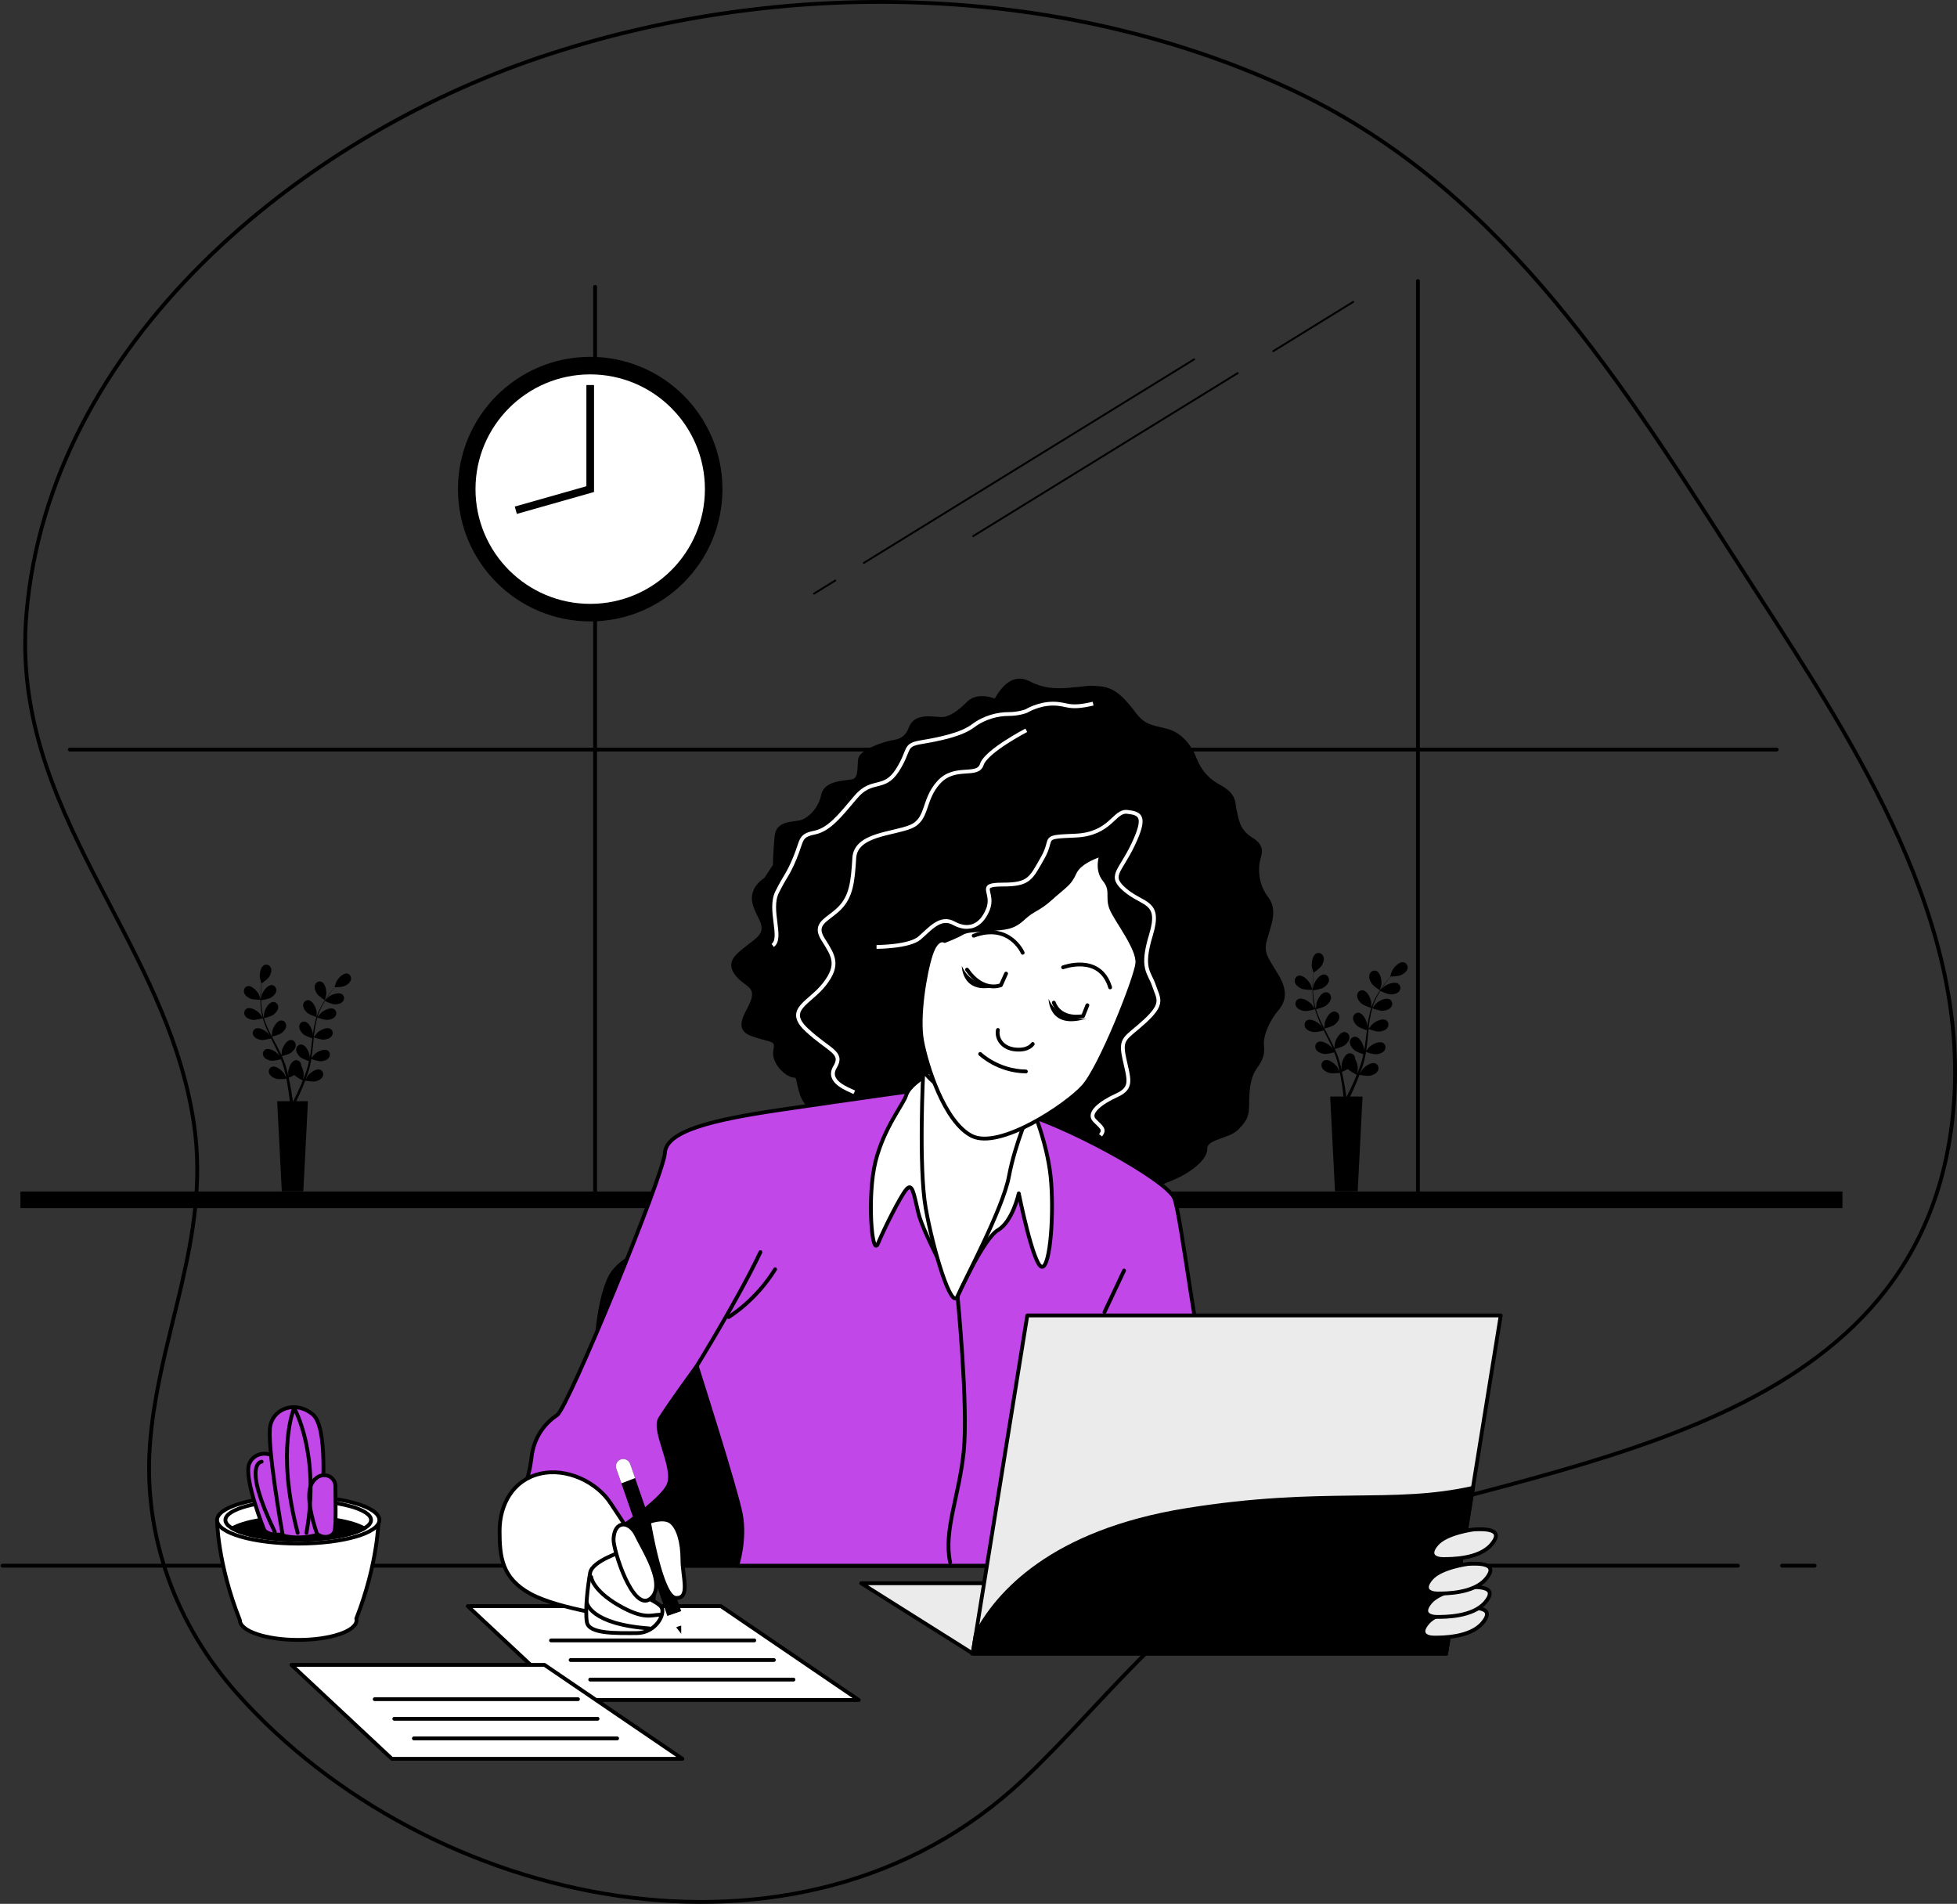 <svg width="513" height="499" viewBox="0 0 513 499" fill="none" xmlns="http://www.w3.org/2000/svg">
<rect x="0" y="0" width="513" height="499" fill="#333333" stroke="none"/>
<g clip-path="url(#clip0_2050_10315)">
<path d="M141.826 14.919L141.667 14.445L141.826 14.919C204.565 -6.141 277.384 -4.739 337.818 23.169C391.482 47.961 422.394 96.039 453.266 144.054C455.385 147.351 457.505 150.647 459.631 153.935C460.159 154.752 460.689 155.571 461.221 156.392C474.034 176.193 487.788 197.446 497.826 219.877C508.279 243.234 514.685 267.83 511.809 293.339C507.099 335.123 480.829 357.389 447.776 371.919C431.242 379.187 413.029 384.51 394.99 389.365C391.145 390.4 387.306 391.414 383.494 392.421C369.437 396.134 355.734 399.753 343.323 403.994C327.538 409.383 314.513 419.603 302.557 431.166C296.897 436.64 291.468 442.424 286.099 448.145L285.194 449.109C279.526 455.146 273.914 461.089 268.136 466.521C238.855 494.048 199.889 502.42 161.967 496.897C124.039 491.372 87.2 471.951 62.232 443.953C46.188 425.953 37.511 402.765 39.311 378.579L38.812 378.542L39.311 378.579C40.14 367.376 42.766 356.647 45.395 345.908C46.111 342.983 46.827 340.057 47.507 337.12C50.678 323.425 53.053 309.54 50.849 294.619C47.729 273.47 38.26 255.331 28.902 237.406C27.414 234.555 25.928 231.709 24.472 228.857C13.843 208.051 4.722 186.898 6.93 160.871C12.966 89.802 78.374 36.218 141.826 14.919Z" stroke="black"/>
<path d="M482.971 312.297H5.355V316.65H482.971V312.297Z" fill="black"/>
<path d="M341.15 259.124C341.984 259.483 344.013 259.445 344.013 259.445C344.038 259.445 343.576 258.109 343.538 258.032C343.088 257.095 341.676 255.554 340.533 255.708C339.712 255.824 339.249 256.645 339.429 257.429C339.635 258.225 340.443 258.815 341.15 259.124Z" fill="black"/>
<path d="M367.791 252.202C366.635 252.074 365.274 253.653 364.851 254.604C364.812 254.681 364.389 256.029 364.414 256.029H364.44C364.222 256.273 363.991 256.542 363.747 256.838C363.297 257.39 362.796 258.019 362.296 258.738C361.795 259.457 361.269 260.253 360.781 261.139C360.293 262.025 359.843 262.988 359.484 264.041C359.484 264.054 359.471 264.067 359.471 264.08C359.471 263.746 359.458 262.796 359.458 262.719C359.33 261.692 358.47 259.791 357.327 259.573C356.505 259.419 355.812 260.061 355.748 260.857C355.684 261.666 356.274 262.488 356.852 263.001C357.507 263.579 359.304 264.144 359.445 264.183C359.124 265.184 358.881 266.25 358.688 267.329C358.572 267.945 358.483 268.574 358.405 269.203C358.405 268.908 358.393 268.651 358.393 268.613C358.264 267.585 357.404 265.685 356.261 265.467C355.44 265.313 354.746 265.955 354.682 266.751C354.618 267.56 355.209 268.382 355.786 268.895C356.377 269.422 357.905 269.922 358.303 270.051C358.277 270.295 358.239 270.539 358.213 270.783C358.072 271.951 357.943 273.107 357.776 274.237C357.712 274.635 357.648 275.033 357.571 275.418C357.571 275.161 357.558 274.943 357.558 274.905C357.43 273.877 356.569 271.977 355.427 271.759C354.605 271.605 353.912 272.247 353.848 273.043C353.783 273.852 354.374 274.673 354.952 275.187C355.504 275.688 356.916 276.163 357.404 276.33C357.314 276.728 357.237 277.126 357.134 277.511C357.057 277.768 357.006 278.025 356.916 278.282C356.839 278.538 356.749 278.795 356.672 279.039C356.492 279.514 356.326 280.015 356.146 280.477C356.017 280.798 355.902 281.107 355.773 281.415C355.838 281.017 355.94 280.233 355.94 280.169C355.953 279.476 355.709 278.359 355.221 277.575C355.221 277.473 355.221 277.37 355.209 277.267C355.08 276.471 354.336 275.893 353.527 276.099C352.41 276.394 351.703 278.359 351.639 279.399C351.639 279.463 351.678 280.131 351.703 280.542C351.652 280.298 351.601 280.066 351.537 279.81C351.421 279.309 351.293 278.821 351.151 278.294C351.074 278.038 350.997 277.781 350.92 277.524C350.843 277.267 350.741 277.01 350.651 276.741C350.432 276.137 350.176 275.534 349.906 274.93C350.343 274.828 351.87 274.429 352.487 273.967C353.103 273.492 353.745 272.722 353.745 271.913C353.745 271.117 353.09 270.423 352.268 270.513C351.113 270.641 350.111 272.478 349.906 273.492C349.893 273.556 349.829 274.301 349.79 274.712C349.624 274.352 349.469 273.993 349.29 273.633C348.776 272.593 348.224 271.566 347.672 270.526C347.505 270.205 347.338 269.897 347.171 269.576C347.325 269.537 349.161 269.113 349.842 268.587C350.458 268.112 351.1 267.341 351.1 266.532C351.1 265.736 350.445 265.043 349.624 265.133C348.468 265.261 347.467 267.097 347.261 268.112C347.248 268.189 347.146 269.255 347.133 269.537C346.773 268.844 346.414 268.138 346.093 267.431C345.643 266.455 345.258 265.48 344.963 264.516C345.04 264.504 346.953 264.067 347.659 263.528C348.275 263.053 348.917 262.282 348.917 261.473C348.917 260.677 348.263 259.984 347.441 260.074C346.285 260.202 345.284 262.038 345.078 263.053C345.066 263.13 344.963 264.285 344.95 264.491C344.937 264.427 344.912 264.375 344.886 264.311C344.578 263.271 344.411 262.218 344.295 261.229C344.231 260.651 344.205 260.099 344.18 259.56C344.539 259.521 346.208 259.29 346.902 258.879C347.556 258.481 348.288 257.788 348.378 256.966C348.455 256.17 347.89 255.412 347.056 255.412C345.9 255.412 344.706 257.12 344.385 258.109C344.372 258.16 344.257 258.725 344.167 259.136C344.167 258.892 344.154 258.635 344.154 258.404C344.154 257.531 344.205 256.722 344.27 256.016C344.308 255.618 344.347 255.246 344.385 254.912C344.719 254.681 346.054 253.73 346.478 253.063C346.876 252.408 347.21 251.445 346.914 250.687C346.619 249.942 345.772 249.531 345.027 249.917C344 250.443 343.73 252.523 343.897 253.538C343.91 253.628 344.295 254.976 344.321 254.963C344.321 254.963 344.334 254.95 344.347 254.95C344.295 255.271 344.257 255.631 344.218 256.016C344.154 256.722 344.077 257.531 344.051 258.404C344.026 259.278 344.026 260.241 344.116 261.242C344.205 262.257 344.347 263.309 344.642 264.375C344.642 264.388 344.655 264.401 344.655 264.414C344.475 264.131 343.936 263.348 343.884 263.284C343.204 262.5 341.445 261.383 340.379 261.846C339.609 262.167 339.391 263.091 339.776 263.797C340.174 264.516 341.111 264.863 341.882 264.979C342.742 265.107 344.552 264.581 344.706 264.529C344.989 265.544 345.374 266.558 345.81 267.573C346.054 268.15 346.324 268.728 346.606 269.293C346.439 269.049 346.285 268.831 346.273 268.805C345.592 268.022 343.833 266.905 342.767 267.367C341.997 267.688 341.779 268.613 342.164 269.319C342.562 270.038 343.499 270.385 344.27 270.5C345.04 270.616 346.606 270.192 347.017 270.076C347.12 270.295 347.235 270.513 347.338 270.731C347.865 271.771 348.391 272.824 348.879 273.852C349.046 274.211 349.213 274.584 349.367 274.956C349.226 274.738 349.097 274.558 349.071 274.532C348.391 273.749 346.632 272.632 345.566 273.094C344.796 273.415 344.578 274.34 344.963 275.046C345.361 275.765 346.298 276.112 347.069 276.227C347.813 276.33 349.251 275.957 349.739 275.829C349.893 276.214 350.034 276.587 350.163 276.959C350.24 277.216 350.343 277.46 350.407 277.717C350.484 277.973 350.548 278.23 350.625 278.487C350.741 278.988 350.869 279.489 350.972 279.977C351.049 280.31 351.113 280.631 351.177 280.965C351.01 280.606 350.664 279.887 350.638 279.835C350.086 278.962 348.507 277.588 347.39 277.871C346.581 278.076 346.221 278.949 346.491 279.707C346.773 280.477 347.646 280.965 348.391 281.196C349.2 281.44 351.01 281.222 351.228 281.184C351.331 281.723 351.434 282.249 351.524 282.737C351.832 284.458 352.012 285.896 352.127 286.911C352.153 287.09 352.166 287.244 352.179 287.399H348.686L349.957 312.245H355.902L357.173 287.399H353.925C353.95 287.347 353.976 287.296 354.002 287.244C354.451 286.32 355.067 284.984 355.735 283.354C355.953 282.84 356.159 282.288 356.377 281.71C356.595 281.761 358.38 282.121 359.214 281.928C359.972 281.761 360.883 281.338 361.217 280.593C361.551 279.861 361.256 278.962 360.46 278.693C359.356 278.32 357.686 279.566 357.07 280.4C357.032 280.452 356.698 281.03 356.492 281.389C356.582 281.158 356.672 280.927 356.749 280.683C356.929 280.208 357.083 279.72 357.263 279.206C357.34 278.949 357.417 278.693 357.494 278.436C357.571 278.179 357.635 277.896 357.699 277.64C357.853 277.01 357.969 276.368 358.072 275.714C358.495 275.868 359.985 276.381 360.755 276.33C361.525 276.279 362.488 275.996 362.938 275.303C363.374 274.635 363.22 273.698 362.476 273.312C361.448 272.786 359.6 273.762 358.868 274.494C358.816 274.545 358.354 275.123 358.11 275.444C358.174 275.059 358.239 274.661 358.29 274.263C358.431 273.12 358.547 271.951 358.649 270.783C358.688 270.423 358.726 270.076 358.765 269.717C358.919 269.768 360.678 270.423 361.538 270.372C362.309 270.32 363.272 270.038 363.721 269.345C364.157 268.677 364.003 267.739 363.259 267.354C362.232 266.828 360.383 267.804 359.651 268.536C359.6 268.587 358.919 269.434 358.765 269.653C358.842 268.869 358.932 268.086 359.06 267.329C359.227 266.276 359.445 265.248 359.728 264.273C359.792 264.298 361.628 264.992 362.527 264.927C363.297 264.876 364.26 264.594 364.71 263.9C365.146 263.232 364.992 262.295 364.247 261.91C363.22 261.383 361.371 262.359 360.64 263.091C360.588 263.143 359.856 264.054 359.741 264.221C359.754 264.157 359.766 264.106 359.792 264.041C360.113 263.001 360.55 262.038 360.999 261.152C361.269 260.639 361.538 260.164 361.821 259.701C362.155 259.868 363.657 260.6 364.466 260.626C365.236 260.651 366.225 260.485 366.751 259.855C367.264 259.239 367.2 258.289 366.507 257.827C365.544 257.184 363.605 257.955 362.796 258.597C362.758 258.635 362.347 259.034 362.052 259.342C362.18 259.136 362.309 258.918 362.45 258.725C362.938 257.993 363.426 257.351 363.862 256.799C364.119 256.478 364.35 256.196 364.568 255.939C364.979 255.926 366.61 255.888 367.329 255.541C368.022 255.207 368.831 254.604 368.998 253.795C369.1 253.101 368.625 252.292 367.791 252.202ZM355.042 283.148C354.348 284.753 353.706 286.063 353.244 286.962C353.154 287.142 353.064 287.309 352.987 287.45H352.91C352.885 287.27 352.859 287.077 352.833 286.859C352.692 285.845 352.474 284.381 352.127 282.66C352.024 282.108 351.896 281.53 351.755 280.94C351.896 280.888 352.654 280.58 353.334 280.195C353.925 280.837 355.44 281.595 355.645 281.684C355.44 282.185 355.234 282.686 355.042 283.148Z" fill="black"/>
<path d="M361.72 259.56C361.733 259.573 362.092 258.212 362.105 258.122C362.246 257.095 361.925 255.04 360.872 254.527C360.115 254.167 359.28 254.604 359.011 255.348C358.728 256.119 359.088 257.056 359.511 257.711C359.999 258.481 361.72 259.56 361.72 259.56Z" fill="black"/>
<path d="M65.597 261.73C66.393 262.077 68.318 262.025 68.318 262.025C68.344 262.025 67.908 260.754 67.869 260.677C67.445 259.791 66.097 258.327 65.006 258.469C64.223 258.571 63.786 259.367 63.966 260.099C64.146 260.883 64.916 261.435 65.597 261.73Z" fill="black"/>
<path d="M90.916 255.155C89.825 255.04 88.515 256.542 88.117 257.441C88.079 257.518 87.681 258.789 87.707 258.789C87.707 258.789 87.719 258.789 87.732 258.789C87.527 259.02 87.308 259.277 87.077 259.56C86.654 260.086 86.166 260.69 85.691 261.37C85.216 262.051 84.715 262.808 84.253 263.656C83.791 264.503 83.354 265.415 83.02 266.417C83.02 266.429 83.02 266.442 83.007 266.455C83.007 266.134 82.995 265.235 82.995 265.158C82.866 264.182 82.044 262.372 80.966 262.166C80.183 262.025 79.528 262.629 79.464 263.386C79.4 264.157 79.965 264.94 80.504 265.428C81.12 265.98 82.841 266.519 82.969 266.558C82.661 267.508 82.43 268.522 82.25 269.55C82.147 270.14 82.057 270.731 81.98 271.335C81.98 271.052 81.967 270.808 81.967 270.77C81.839 269.794 81.017 267.983 79.939 267.778C79.156 267.636 78.501 268.24 78.437 268.998C78.373 269.768 78.937 270.551 79.477 271.039C80.029 271.54 81.48 272.015 81.877 272.144C81.852 272.375 81.813 272.606 81.788 272.837C81.659 273.941 81.531 275.045 81.377 276.124C81.326 276.509 81.248 276.882 81.184 277.254C81.184 277.01 81.171 276.792 81.171 276.766C81.043 275.79 80.221 273.98 79.143 273.774C78.36 273.633 77.705 274.237 77.641 274.994C77.576 275.765 78.141 276.548 78.681 277.036C79.207 277.511 80.542 277.973 81.004 278.114C80.927 278.5 80.85 278.872 80.748 279.244C80.671 279.488 80.632 279.732 80.542 279.976C80.465 280.22 80.388 280.464 80.311 280.695C80.144 281.145 79.977 281.62 79.81 282.056C79.695 282.365 79.579 282.647 79.451 282.942C79.515 282.57 79.618 281.825 79.618 281.761C79.631 281.106 79.4 280.04 78.937 279.296C78.937 279.193 78.937 279.103 78.924 279.013C78.809 278.256 78.103 277.703 77.332 277.909C76.267 278.191 75.599 280.066 75.548 281.042C75.548 281.106 75.586 281.735 75.612 282.134C75.561 281.902 75.509 281.671 75.445 281.44C75.33 280.965 75.214 280.503 75.073 280.002C74.996 279.758 74.932 279.514 74.855 279.27C74.79 279.026 74.688 278.769 74.598 278.525C74.392 277.947 74.148 277.382 73.892 276.805C74.302 276.702 75.766 276.33 76.344 275.88C76.922 275.431 77.551 274.699 77.538 273.928C77.538 273.171 76.922 272.503 76.126 272.593C75.034 272.708 74.084 274.455 73.879 275.418C73.866 275.482 73.802 276.188 73.776 276.574C73.622 276.227 73.468 275.893 73.301 275.546C72.813 274.558 72.287 273.582 71.76 272.593C71.606 272.298 71.439 271.989 71.285 271.694C71.427 271.656 73.173 271.257 73.827 270.757C74.405 270.307 75.034 269.575 75.022 268.805C75.022 268.047 74.405 267.38 73.609 267.47C72.518 267.585 71.568 269.331 71.362 270.294C71.35 270.371 71.26 271.386 71.247 271.643C70.9 270.975 70.566 270.32 70.258 269.64C69.834 268.715 69.475 267.791 69.18 266.866C69.244 266.853 71.067 266.442 71.735 265.916C72.312 265.466 72.942 264.734 72.929 263.964C72.929 263.206 72.312 262.539 71.516 262.629C70.425 262.744 69.475 264.49 69.269 265.454C69.257 265.531 69.154 266.622 69.154 266.827C69.141 266.776 69.115 266.712 69.103 266.661C68.807 265.672 68.653 264.67 68.55 263.733C68.486 263.181 68.461 262.654 68.448 262.141C68.794 262.102 70.374 261.884 71.028 261.486C71.658 261.101 72.351 260.446 72.428 259.675C72.505 258.918 71.966 258.199 71.17 258.199C70.066 258.199 68.936 259.829 68.628 260.767C68.615 260.818 68.499 261.357 68.422 261.743C68.422 261.511 68.409 261.267 68.409 261.049C68.409 260.215 68.461 259.457 68.512 258.776C68.55 258.391 68.576 258.044 68.615 257.723C68.936 257.505 70.207 256.606 70.605 255.964C70.99 255.335 71.298 254.436 71.016 253.704C70.733 252.998 69.924 252.6 69.218 252.972C68.242 253.473 67.986 255.451 68.14 256.414C68.153 256.504 68.525 257.788 68.538 257.775L68.55 257.762C68.512 258.07 68.461 258.404 68.422 258.776C68.358 259.457 68.281 260.215 68.268 261.049C68.242 261.884 68.242 262.796 68.332 263.746C68.422 264.709 68.55 265.71 68.833 266.725C68.833 266.738 68.846 266.75 68.846 266.763C68.679 266.494 68.165 265.749 68.114 265.697C67.472 264.953 65.79 263.9 64.776 264.324C64.044 264.632 63.826 265.505 64.198 266.173C64.57 266.853 65.469 267.187 66.201 267.303C67.023 267.418 68.743 266.917 68.884 266.879C69.154 267.842 69.513 268.818 69.924 269.781C70.155 270.333 70.412 270.872 70.682 271.424C70.528 271.193 70.386 270.988 70.361 270.962C69.719 270.217 68.037 269.164 67.023 269.588C66.291 269.896 66.073 270.77 66.445 271.437C66.817 272.118 67.716 272.452 68.448 272.567C69.18 272.67 70.669 272.272 71.054 272.169C71.157 272.375 71.26 272.58 71.362 272.798C71.863 273.787 72.364 274.789 72.826 275.765C72.993 276.111 73.134 276.458 73.288 276.805C73.147 276.599 73.031 276.432 73.006 276.407C72.364 275.662 70.682 274.609 69.668 275.033C68.936 275.341 68.717 276.214 69.09 276.882C69.462 277.562 70.361 277.896 71.093 278.012C71.799 278.114 73.16 277.755 73.635 277.626C73.776 277.986 73.917 278.346 74.046 278.705C74.123 278.949 74.213 279.18 74.277 279.437C74.341 279.681 74.418 279.925 74.482 280.169C74.598 280.644 74.713 281.119 74.816 281.581C74.893 281.902 74.944 282.211 75.009 282.519C74.855 282.172 74.521 281.491 74.495 281.44C73.969 280.605 72.466 279.309 71.401 279.578C70.63 279.771 70.284 280.605 70.553 281.325C70.823 282.056 71.658 282.519 72.364 282.737C73.134 282.968 74.855 282.763 75.06 282.724C75.163 283.238 75.253 283.739 75.342 284.201C75.625 285.832 75.805 287.206 75.92 288.169C75.946 288.336 75.959 288.49 75.972 288.631H72.659L73.866 312.245H79.515L80.722 288.631H77.679C77.705 288.58 77.718 288.541 77.743 288.49C78.167 287.604 78.758 286.332 79.387 284.792C79.592 284.304 79.798 283.777 80.003 283.225C80.209 283.264 81.903 283.61 82.699 283.43C83.418 283.263 84.278 282.865 84.599 282.159C84.908 281.466 84.638 280.605 83.88 280.362C82.841 280.015 81.248 281.196 80.658 281.992C80.619 282.044 80.311 282.583 80.106 282.942C80.183 282.724 80.273 282.506 80.35 282.275C80.517 281.825 80.671 281.363 80.838 280.875C80.915 280.631 80.979 280.387 81.056 280.143C81.133 279.899 81.184 279.63 81.248 279.386C81.39 278.795 81.505 278.179 81.608 277.562C82.006 277.704 83.431 278.204 84.163 278.153C84.895 278.102 85.819 277.832 86.243 277.177C86.654 276.535 86.513 275.649 85.806 275.289C84.831 274.789 83.072 275.713 82.378 276.407C82.34 276.445 81.89 277.01 81.646 277.318C81.711 276.946 81.762 276.574 81.813 276.201C81.955 275.11 82.057 274.005 82.16 272.888C82.198 272.554 82.224 272.208 82.263 271.874C82.404 271.925 84.086 272.554 84.908 272.49C85.639 272.439 86.564 272.169 86.987 271.514C87.398 270.872 87.257 269.986 86.551 269.627C85.575 269.126 83.816 270.05 83.123 270.744C83.072 270.795 82.43 271.591 82.276 271.81C82.353 271.065 82.442 270.32 82.558 269.601C82.712 268.599 82.918 267.624 83.187 266.686C83.251 266.712 84.998 267.367 85.845 267.315C86.577 267.264 87.501 266.994 87.925 266.34C88.336 265.697 88.194 264.811 87.488 264.452C86.513 263.951 84.754 264.876 84.06 265.569C84.009 265.62 83.316 266.481 83.2 266.648C83.213 266.596 83.226 266.532 83.239 266.481C83.547 265.492 83.957 264.568 84.394 263.733C84.651 263.245 84.908 262.783 85.177 262.346C85.485 262.5 86.923 263.206 87.694 263.232C88.425 263.258 89.376 263.091 89.864 262.5C90.351 261.91 90.3 261.011 89.632 260.574C88.721 259.971 86.872 260.702 86.102 261.306C86.063 261.345 85.678 261.73 85.395 262.012C85.524 261.82 85.639 261.614 85.768 261.434C86.23 260.741 86.692 260.138 87.103 259.598C87.347 259.29 87.565 259.033 87.771 258.776C88.156 258.764 89.722 258.725 90.403 258.404C91.07 258.096 91.828 257.505 91.995 256.748C92.162 256.016 91.7 255.232 90.916 255.155ZM78.796 284.573C78.129 286.101 77.525 287.347 77.089 288.207C76.999 288.387 76.922 288.541 76.845 288.682H76.768C76.742 288.515 76.716 288.336 76.691 288.117C76.562 287.141 76.344 285.767 76.023 284.124C75.92 283.61 75.805 283.045 75.676 282.48C75.805 282.429 76.537 282.134 77.178 281.774C77.743 282.39 79.181 283.097 79.374 283.186C79.181 283.674 78.989 284.137 78.796 284.573Z" fill="black"/>
<path d="M85.149 262.153C85.162 262.166 85.496 260.869 85.508 260.779C85.65 259.803 85.329 257.838 84.34 257.363C83.621 257.017 82.825 257.427 82.568 258.147C82.299 258.878 82.645 259.777 83.043 260.394C83.505 261.126 85.136 262.153 85.149 262.153Z" fill="black"/>
<path d="M371.695 314.865V73.666" stroke="black" stroke-miterlimit="10" stroke-linecap="round" stroke-linejoin="round"/>
<path d="M155.996 314.864V75.168" stroke="black" stroke-miterlimit="10" stroke-linecap="round" stroke-linejoin="round"/>
<path d="M18.297 196.461H465.727" stroke="black" stroke-miterlimit="10" stroke-linecap="round" stroke-linejoin="round"/>
<path d="M218.959 152.16L213.387 155.589" stroke="black" stroke-width="0.5" stroke-miterlimit="10" stroke-linecap="round" stroke-linejoin="round"/>
<path d="M313.018 94.186L226.457 147.538" stroke="black" stroke-width="0.5" stroke-miterlimit="10" stroke-linecap="round" stroke-linejoin="round"/>
<path d="M324.447 97.793L255.09 140.527" stroke="black" stroke-width="0.5" stroke-miterlimit="10" stroke-linecap="round" stroke-linejoin="round"/>
<path d="M354.731 79.123L333.777 92.028" stroke="black" stroke-width="0.5" stroke-miterlimit="10" stroke-linecap="round" stroke-linejoin="round"/>
<path d="M154.713 162.871C173.858 162.871 189.378 147.349 189.378 128.201C189.378 109.053 173.858 93.531 154.713 93.531C135.567 93.531 120.047 109.053 120.047 128.201C120.047 147.349 135.567 162.871 154.713 162.871Z" fill="black"/>
<path d="M154.714 158.274C171.321 158.274 184.783 144.81 184.783 128.202C184.783 111.593 171.321 98.129 154.714 98.129C138.107 98.129 124.645 111.593 124.645 128.202C124.645 144.81 138.107 158.274 154.714 158.274Z" fill="white"/>
<path d="M135.211 133.735L154.714 128.2V100.914" stroke="black" stroke-width="2" stroke-miterlimit="10"/>
<path d="M467.148 410.373H475.686" stroke="black" stroke-miterlimit="10" stroke-linecap="round" stroke-linejoin="round"/>
<path d="M0.641 410.373H455.569" stroke="black" stroke-miterlimit="10" stroke-linecap="round" stroke-linejoin="round"/>
<path d="M99.22 398.406H77.342H75.095H56.902C56.902 398.406 56.967 409.783 62.885 424.665C62.885 427.516 69.729 429.827 78.177 429.827C86.625 429.827 93.468 427.516 93.468 424.665C93.468 424.524 93.442 424.383 93.404 424.242C99.156 409.565 99.22 398.406 99.22 398.406Z" fill="white" stroke="black" stroke-miterlimit="10" stroke-linecap="round" stroke-linejoin="round"/>
<path d="M78.177 404.581C89.926 404.581 99.451 401.816 99.451 398.405C99.451 394.994 89.926 392.229 78.177 392.229C66.427 392.229 56.902 394.994 56.902 398.405C56.902 401.816 66.427 404.581 78.177 404.581Z" fill="white" stroke="black" stroke-miterlimit="10" stroke-linecap="round" stroke-linejoin="round"/>
<path d="M78.178 403.568C88.722 403.568 97.269 401.257 97.269 398.406C97.269 395.555 88.722 393.244 78.178 393.244C67.634 393.244 59.086 395.555 59.086 398.406C59.086 401.257 67.634 403.568 78.178 403.568Z" fill="white" stroke="black" stroke-miterlimit="10" stroke-linecap="round" stroke-linejoin="round"/>
<path d="M60.883 400.589C63.926 402.348 70.525 403.555 78.177 403.555C85.829 403.555 92.416 402.336 95.471 400.589C92.428 398.83 85.829 397.623 78.177 397.623C70.525 397.623 63.938 398.843 60.883 400.589Z" fill="black" stroke="black" stroke-miterlimit="10" stroke-linecap="round" stroke-linejoin="round"/>
<path d="M69.279 401.077C69.279 401.077 63.745 387.26 65.363 383.575C66.98 379.89 72.27 380.352 74.119 384.037C75.968 387.722 76.879 401.539 76.879 401.539C76.879 401.539 71.346 403.388 69.279 401.077Z" fill="#C147E9" stroke="black" stroke-miterlimit="10" stroke-linecap="round" stroke-linejoin="round"/>
<path d="M74.12 402.463C74.12 402.463 69.742 378.04 70.897 373.443C72.053 368.834 77.805 367.228 81.952 370.683C86.099 374.137 84.481 391.639 84.481 394.181C84.481 396.711 84.25 402.014 84.25 402.014C84.25 402.014 78.948 403.837 74.12 402.463Z" fill="#C147E9" stroke="black" stroke-miterlimit="10" stroke-linecap="round" stroke-linejoin="round"/>
<path d="M83.093 402.001C83.093 402.001 79.639 392.55 81.706 388.865C83.773 385.18 87.92 386.566 87.92 389.558C87.92 392.55 88.151 399.69 87.689 401.307C87.24 402.925 84.711 403.388 83.093 402.001Z" fill="#C147E9" stroke="black" stroke-miterlimit="10" stroke-linecap="round" stroke-linejoin="round"/>
<path d="M78.035 401.77C72.283 379.889 77.111 369.064 77.111 369.064C77.111 369.064 84.018 381.045 80.333 401.77" stroke="black" stroke-miterlimit="10" stroke-linecap="round" stroke-linejoin="round"/>
<path d="M68.587 383.113C68.587 383.113 63.284 383.344 72.041 401.54" stroke="black" stroke-miterlimit="10" stroke-linecap="round" stroke-linejoin="round"/>
<path d="M250.905 319.18C250.905 319.18 168.182 316.355 159.721 335.167C151.26 353.965 159.721 410.374 159.721 410.374H288.498C288.498 410.374 306.935 340.495 296.599 331.096C286.264 321.697 250.905 319.18 250.905 319.18Z" fill="black" stroke="black" stroke-miterlimit="10"/>
<path d="M260.983 183.724C260.983 183.724 256.49 181.657 253.858 184.289C251.238 186.921 249.069 188.321 247.04 188.437C245.011 188.552 240.107 187.088 238.72 190.812C237.334 194.549 234.663 194.266 232.943 194.741C231.209 195.216 225.663 196.899 225.432 199.133C225.201 201.367 225.573 204.308 223.519 204.744C221.452 205.181 216.431 204.988 215.738 208.468C215.045 211.948 212.426 214.58 210.333 215.338C208.24 216.095 203.939 215.338 203.554 219.164C203.169 222.991 203.104 226.869 203.104 226.869L200.716 230.502C200.716 230.502 196.788 232.685 197.738 236.653C198.675 240.621 202.45 243.266 198.059 246.695C193.668 250.123 190.817 251.767 192.846 254.874C194.887 257.981 198.251 258.007 197.558 261.487C196.865 264.967 192.05 269.32 197.25 271.13C202.45 272.954 203.875 272.132 203.22 275.291C202.565 278.449 206.263 281.737 207.932 281.904C209.601 282.07 208.869 282.648 210.14 286.642C211.411 290.648 215.006 291.65 216.342 291.791C217.677 291.932 219.397 291.457 221.503 293.935C223.609 296.413 244.048 313.658 266.389 315.61C288.729 317.562 302.197 310.872 306.755 309.074C311.313 307.277 316.025 303.887 315.986 300.985C315.948 298.083 322.008 298.044 324.267 295.694C326.527 293.345 326.951 292.42 326.951 289.197C326.938 285.974 327.272 282.777 328.491 280.645C329.724 278.514 331.175 277.371 330.841 274.109C330.494 270.848 332.959 266.585 334.474 264.8C336.002 263.015 337.594 260.601 334.718 255.786C331.842 250.97 330.61 249.879 331.663 246.117C332.715 242.354 334.436 238.656 332.074 235.51C329.698 232.364 329.364 229.103 329.621 226.548C329.878 223.992 331.74 222.246 327.939 219.922C324.139 217.598 324.165 214.054 323.664 212.384C323.163 210.715 324.049 208.558 319.594 206.157C315.126 203.768 313.791 200.404 312.982 198.388C312.173 196.372 309.875 192.584 305.946 191.544C302.017 190.504 299.989 190.619 297.318 187.114C294.647 183.621 292.247 180.784 288.587 180.411C284.928 180.039 285.224 180.385 279.805 180.809C274.374 181.22 272.153 180.026 270.844 179.577C269.521 179.101 265.515 175.468 260.983 183.724Z" fill="black" stroke="black" stroke-miterlimit="10" stroke-linecap="round" stroke-linejoin="round"/>
<path d="M202.551 247.798C205.273 245.859 201.382 238.463 203.719 233.802C206.056 229.141 206.441 229.526 208.38 224.865C210.318 220.204 209.548 219.035 213.438 218.252C217.329 217.469 220.051 213.976 224.326 208.917C228.601 203.858 231.708 207.363 235.214 201.919C238.719 196.474 236.767 195.306 241.44 194.535C246.101 193.752 251.943 192.596 255.05 190.259C258.157 187.922 261.662 187.152 264.384 187.152C267.106 187.152 269.045 186.369 269.045 186.369C269.045 186.369 272.152 184.43 276.042 184.43C279.932 184.43 279.932 185.983 286.544 184.43M269.032 191.415C269.032 191.415 258.529 196.859 257.374 200.365C256.205 203.87 250.377 200.365 246.101 205.026C241.826 209.687 243.379 214.746 238.719 216.685C234.058 218.624 224.339 218.624 223.941 224.852C223.556 231.08 223.158 234.958 220.051 238.078C216.943 241.185 213.053 241.969 215.775 246.245C218.497 250.52 220.051 252.857 216.16 257.904C212.27 262.963 205.658 264.517 211.5 269.961C217.329 275.406 221.219 275.791 218.882 279.682C216.545 283.572 222.387 285.511 223.941 286.294" stroke="white" stroke-miterlimit="10"/>
<path d="M229.77 248.196C229.77 248.196 238.32 248.196 241.042 245.859C243.764 243.522 246.486 240.029 249.991 241.968C253.496 243.907 256.988 243.137 258.927 238.463C260.866 233.802 255.82 231.85 262.817 231.85C269.815 231.85 270.2 230.296 273.32 224.852C276.427 219.407 272.537 219.407 281.871 219.022C291.205 218.637 291.975 212.409 295.48 212.794C298.985 213.18 300.539 213.963 297.034 221.346C293.529 228.73 290.422 229.513 295.095 233.404C299.768 237.294 304.429 236.126 301.707 245.063C298.985 254.013 301.322 254.783 302.49 258.289C303.659 261.794 305.212 262.95 300.154 267.624C295.095 272.285 293.541 271.9 294.71 277.344C295.878 282.789 297.047 285.126 292.771 287.065C288.496 289.004 284.991 291.726 286.942 293.678C288.881 295.617 289.664 296.015 288.496 297.568" stroke="white" stroke-miterlimit="10"/>
<path d="M244.588 285.178C244.588 285.178 221.478 288.388 204.145 290.956C186.812 293.524 174.615 296.413 174.294 302.192C173.973 307.97 148.937 368.963 146.048 370.889C143.159 372.815 139.949 376.346 139.307 382.125C138.665 387.903 136.098 393.681 136.098 393.681C136.098 393.681 147.332 392.397 152.147 396.249C156.961 400.101 159.85 402.349 159.85 402.349C159.85 402.349 173.331 393.681 175.257 389.187C177.183 384.693 171.084 375.062 173.01 371.852C174.936 368.642 182.639 358.048 182.639 358.048C182.639 358.048 192.911 390.15 194.195 396.891C195.479 403.633 193.232 410.374 193.232 410.374H283.427C283.427 410.374 283.427 388.545 283.427 383.73C283.427 378.914 286.957 363.827 286.957 363.827C286.957 363.827 295.624 388.866 297.871 395.607C300.117 402.349 301.722 410.374 301.722 410.374H332.536C332.536 410.374 321.944 378.593 318.092 368.642C314.24 358.69 309.747 318.884 307.821 314.069C305.895 309.254 278.612 294.166 265.131 290.956C251.65 287.746 244.588 285.178 244.588 285.178Z" fill="#C147E9"/>
<path d="M244.588 285.178C244.588 285.178 221.478 288.388 204.145 290.956C186.812 293.524 174.615 296.413 174.294 302.192C173.973 307.97 148.937 368.963 146.048 370.889C143.159 372.815 139.949 376.346 139.307 382.125C138.665 387.903 136.098 393.681 136.098 393.681C136.098 393.681 147.332 392.397 152.147 396.249C156.961 400.101 159.85 402.349 159.85 402.349C159.85 402.349 173.331 393.681 175.257 389.187C177.183 384.693 171.084 375.062 173.01 371.852C174.936 368.642 182.639 358.048 182.639 358.048C182.639 358.048 192.911 390.15 194.195 396.891C195.479 403.633 193.232 410.374 193.232 410.374H283.427C283.427 410.374 283.427 388.545 283.427 383.73C283.427 378.914 286.957 363.827 286.957 363.827C286.957 363.827 295.624 388.866 297.871 395.607C300.117 402.349 301.722 410.374 301.722 410.374H332.536C332.536 410.374 321.944 378.593 318.092 368.642C314.24 358.69 309.747 318.884 307.821 314.069C305.895 309.254 278.612 294.166 265.131 290.956C251.65 287.746 244.588 285.178 244.588 285.178Z" stroke="black" stroke-miterlimit="10" stroke-linecap="round" stroke-linejoin="round"/>
<path d="M251.006 339.75C251.006 339.75 253.831 368.423 252.637 380.326C251.443 392.23 247.283 401.167 249.068 409.5" stroke="black" stroke-miterlimit="10" stroke-linecap="round" stroke-linejoin="round"/>
<path d="M289.523 343.924L294.659 333.01" stroke="black" stroke-miterlimit="10" stroke-linecap="round" stroke-linejoin="round"/>
<path d="M241.698 282.61C241.698 282.61 238.168 284.857 237.526 287.104C236.884 289.351 231.748 295.451 229.501 304.439C227.254 313.428 228.538 329.799 230.143 325.947C231.748 322.095 235.921 313.749 237.526 311.823C239.131 309.896 239.452 312.465 240.735 317.922C242.019 323.379 251.007 339.751 251.007 339.751C251.007 339.751 257.747 324.663 261.599 322.416C265.451 320.169 267.056 312.786 267.056 312.786C267.056 312.786 270.907 332.047 273.154 332.047C275.401 332.047 276.364 317.28 275.401 308.291C274.438 299.303 270.265 288.388 267.698 284.857C265.13 281.326 254.217 269.448 241.698 282.61Z" fill="white" stroke="black" stroke-miterlimit="10" stroke-linecap="round" stroke-linejoin="round"/>
<path d="M242.021 280.684C242.021 280.684 240.737 305.723 242.663 316.637C244.589 327.552 249.403 343.603 251.008 339.751C252.613 335.898 262.884 316.958 264.489 308.291C266.094 299.624 270.267 290.314 270.267 290.314C270.267 290.314 251.008 292.561 242.021 280.684Z" fill="white" stroke="black" stroke-miterlimit="10" stroke-linecap="round" stroke-linejoin="round"/>
<path d="M288.727 223.992C288.727 223.992 283.129 225.597 281.716 228.718C280.317 231.838 279.2 232.082 275.605 235.343C272.01 238.605 270.97 238.13 268.171 240.749C265.372 243.369 263.215 243.138 259.916 243.536C256.616 243.921 253.74 243.626 252.199 244.563C250.659 245.487 247.641 246.63 247.641 246.63C247.641 246.63 245.6 245.333 244.008 250.251C242.416 255.169 240.529 266.572 241.71 272.851C242.878 279.13 247.513 294.102 254.754 297.736C261.996 301.37 279.482 289.749 283.976 284.767C288.47 279.785 297.74 256.453 298.138 252.498C298.536 248.556 292.424 241.045 291.282 238.027C290.139 235.009 291.757 233.366 289.497 230.592C287.237 227.819 288.727 223.992 288.727 223.992Z" fill="white" stroke="black" stroke-miterlimit="10" stroke-linecap="round" stroke-linejoin="round"/>
<path d="M270.713 273.633C270.713 273.633 269.686 275.431 266.13 275.072C262.573 274.712 261.161 272.028 261.585 269.961" stroke="black" stroke-miterlimit="10" stroke-linecap="round" stroke-linejoin="round"/>
<path d="M256.938 276.24C256.938 276.24 261.547 280.722 268.916 280.837" stroke="black" stroke-miterlimit="10" stroke-linecap="round" stroke-linejoin="round"/>
<path d="M263.729 255.183L262.368 258.213C262.368 258.213 257.72 260.268 253.496 254.143" stroke="black" stroke-miterlimit="10" stroke-linecap="round" stroke-linejoin="round"/>
<path d="M285.041 263.477L283.911 266.315C283.911 266.315 278.082 267.625 276.246 262.797" stroke="black" stroke-miterlimit="10" stroke-linecap="round" stroke-linejoin="round"/>
<path d="M278.672 253.538C278.672 253.538 288.327 249.878 291.01 258.803" stroke="black" stroke-miterlimit="10" stroke-linecap="round" stroke-linejoin="round"/>
<path d="M268.081 249.725C268.081 249.725 264.666 241.776 255.242 245.256" stroke="black" stroke-miterlimit="10" stroke-linecap="round" stroke-linejoin="round"/>
<path d="M262.367 258.212C262.367 258.212 260.608 258.879 256.936 257.659C253.264 256.44 252.121 253.152 252.121 253.152C252.121 253.152 252.095 261.601 262.367 258.212Z" fill="black"/>
<path d="M285.121 266.868C285.121 266.868 283.362 267.536 279.69 266.316C276.018 265.096 274.875 261.809 274.875 261.809C274.875 261.809 274.862 270.258 285.121 266.868Z" fill="black"/>
<path d="M182.637 358.048C182.637 358.048 193.55 340.392 199.328 328.193L182.637 358.048Z" fill="white"/>
<path d="M182.637 358.048C182.637 358.048 193.55 340.392 199.328 328.193" stroke="black" stroke-miterlimit="10" stroke-linecap="round" stroke-linejoin="round"/>
<path d="M190.984 345.207C190.984 345.207 198.046 341.034 203.182 332.688" stroke="black" stroke-miterlimit="10" stroke-linecap="round" stroke-linejoin="round"/>
<path d="M122.617 420.969H188.957L225.112 445.584H148.937L122.617 420.969Z" fill="white" stroke="black" stroke-miterlimit="10" stroke-linecap="round" stroke-linejoin="round"/>
<path d="M207.997 440.23H154.715" stroke="black" stroke-miterlimit="10" stroke-linecap="round" stroke-linejoin="round"/>
<path d="M202.86 435.094H149.578" stroke="black" stroke-miterlimit="10" stroke-linecap="round" stroke-linejoin="round"/>
<path d="M197.728 429.957H144.445" stroke="black" stroke-miterlimit="10" stroke-linecap="round" stroke-linejoin="round"/>
<path d="M76.394 436.377H142.734L178.889 460.992H102.715L76.394 436.377Z" fill="white" stroke="black" stroke-miterlimit="10" stroke-linecap="round" stroke-linejoin="round"/>
<path d="M161.775 455.639H108.492" stroke="black" stroke-miterlimit="10" stroke-linecap="round" stroke-linejoin="round"/>
<path d="M156.638 450.502H103.355" stroke="black" stroke-miterlimit="10" stroke-linecap="round" stroke-linejoin="round"/>
<path d="M151.505 445.365H98.223" stroke="black" stroke-miterlimit="10" stroke-linecap="round" stroke-linejoin="round"/>
<path d="M169.697 408.552C169.697 408.552 163.701 399.564 160.067 394.004C156.434 388.444 148.512 384.591 141.45 386.299C134.389 388.007 130.961 394.427 130.961 401.284C130.961 408.128 131.603 413.701 139.088 417.759C146.573 421.829 163.264 423.961 163.264 423.961C163.264 423.961 175.898 428.673 169.697 408.552Z" fill="white" stroke="black" stroke-miterlimit="10" stroke-linecap="round" stroke-linejoin="round"/>
<path d="M163.471 406.535C163.471 406.535 155.267 409.078 154.702 412.198C154.137 415.305 153.289 422.098 153.854 425.218C154.419 428.326 161.776 428.043 166.873 428.043C171.97 428.043 174.512 422.945 173.383 421.251C172.253 419.556 167.721 418.708 166.026 414.74C164.318 410.773 163.471 406.535 163.471 406.535Z" fill="white" stroke="black" stroke-miterlimit="10" stroke-linecap="round" stroke-linejoin="round"/>
<path d="M170.302 409.22C169.095 406.511 167.567 403.968 166.887 402.504C165.051 398.549 161.058 398.37 160.827 403.39C160.698 406.228 165.962 422.805 170.533 418.992C173.011 416.924 171.945 412.905 170.302 409.22Z" fill="white" stroke="black" stroke-miterlimit="10" stroke-linecap="round" stroke-linejoin="round"/>
<path d="M154.969 413.328C154.969 413.328 155.251 416.718 162.043 420.686C168.835 424.654 170.812 423.228 173.072 423.228" fill="white"/>
<path d="M154.969 413.328C154.969 413.328 155.251 416.718 162.043 420.686C168.835 424.654 170.812 423.228 173.072 423.228" stroke="black" stroke-miterlimit="10" stroke-linecap="round" stroke-linejoin="round"/>
<path d="M153.84 420.121C153.84 420.121 154.674 425.694 170.235 426.824L153.84 420.121Z" fill="white"/>
<path d="M153.84 420.121C153.84 420.121 154.674 425.694 170.235 426.824" stroke="black" stroke-miterlimit="10" stroke-linecap="round" stroke-linejoin="round"/>
<path d="M174.947 423.575L161.556 384.963C161.209 383.962 161.736 382.857 162.737 382.511C163.738 382.164 164.843 382.691 165.189 383.705L178.58 422.317L174.947 423.575Z" fill="black"/>
<path d="M174.949 423.575L178.57 428.21L178.583 422.316L174.949 423.575Z" fill="white"/>
<path d="M177.246 426.528L178.569 428.21V426.078C178.042 426.194 177.606 426.348 177.246 426.528Z" fill="black"/>
<path d="M165.19 383.706C164.844 382.704 163.74 382.165 162.738 382.511C161.737 382.858 161.197 383.962 161.557 384.964L162.892 388.79L166.487 387.404L165.19 383.706Z" fill="white"/>
<path d="M170.121 398.922C170.121 398.922 173.973 397.419 175.899 398.922C177.825 400.424 178.89 404.276 178.89 408.77C178.89 413.265 181.034 419.043 177.183 418.825C173.331 418.619 170.121 398.922 170.121 398.922Z" fill="white" stroke="black" stroke-miterlimit="10" stroke-linecap="round" stroke-linejoin="round"/>
<path d="M254.989 433.384L225.754 414.971H337.454L379.092 433.384H254.989Z" fill="#EBEBEB" stroke="black" stroke-miterlimit="10" stroke-linecap="round" stroke-linejoin="round"/>
<path d="M379.091 433.384H254.988L269.291 344.783H393.394L379.091 433.384Z" fill="#EBEBEB" stroke="black" stroke-miterlimit="10" stroke-linecap="round" stroke-linejoin="round"/>
<path d="M386.103 389.969C365.085 394.745 346.956 390.007 310.981 395.798C275.725 401.487 261.473 417.55 255.773 428.465L254.977 433.37H379.092L386.103 389.969Z" fill="black" stroke="black" stroke-miterlimit="10"/>
<path d="M386.229 400.884C386.229 400.884 379.193 401.783 376.664 404.672C374.135 407.561 376.125 408.64 378.295 408.64C380.464 408.64 387.68 408.64 390.928 404.852C393.56 401.77 391.827 400.525 386.229 400.884Z" fill="#EBEBEB" stroke="black" stroke-miterlimit="10" stroke-linecap="round" stroke-linejoin="round"/>
<path d="M383.882 421.468C383.882 421.468 376.846 422.367 374.316 425.256C371.787 428.145 373.777 429.224 375.947 429.224C378.117 429.224 385.332 429.224 388.581 425.436C391.226 422.354 389.479 421.109 383.882 421.468Z" fill="#EBEBEB" stroke="black" stroke-miterlimit="10" stroke-linecap="round" stroke-linejoin="round"/>
<path d="M384.612 416.048C384.612 416.048 377.576 416.947 375.047 419.836C372.518 422.725 374.508 423.804 376.677 423.804C378.847 423.804 386.063 423.804 389.311 420.016C391.943 416.934 390.21 415.689 384.612 416.048Z" fill="#EBEBEB" stroke="black" stroke-miterlimit="10" stroke-linecap="round" stroke-linejoin="round"/>
<path d="M384.792 409.912C384.792 409.912 377.756 410.81 375.227 413.7C372.697 416.589 374.687 417.667 376.857 417.667C379.027 417.667 386.242 417.667 389.491 413.879C392.123 410.798 390.39 409.552 384.792 409.912Z" fill="#EBEBEB" stroke="black" stroke-miterlimit="10" stroke-linecap="round" stroke-linejoin="round"/>
</g>
<defs>
<clipPath id="clip0_2050_10315">
<rect width="513" height="499" fill="white"/>
</clipPath>
</defs>
</svg>
